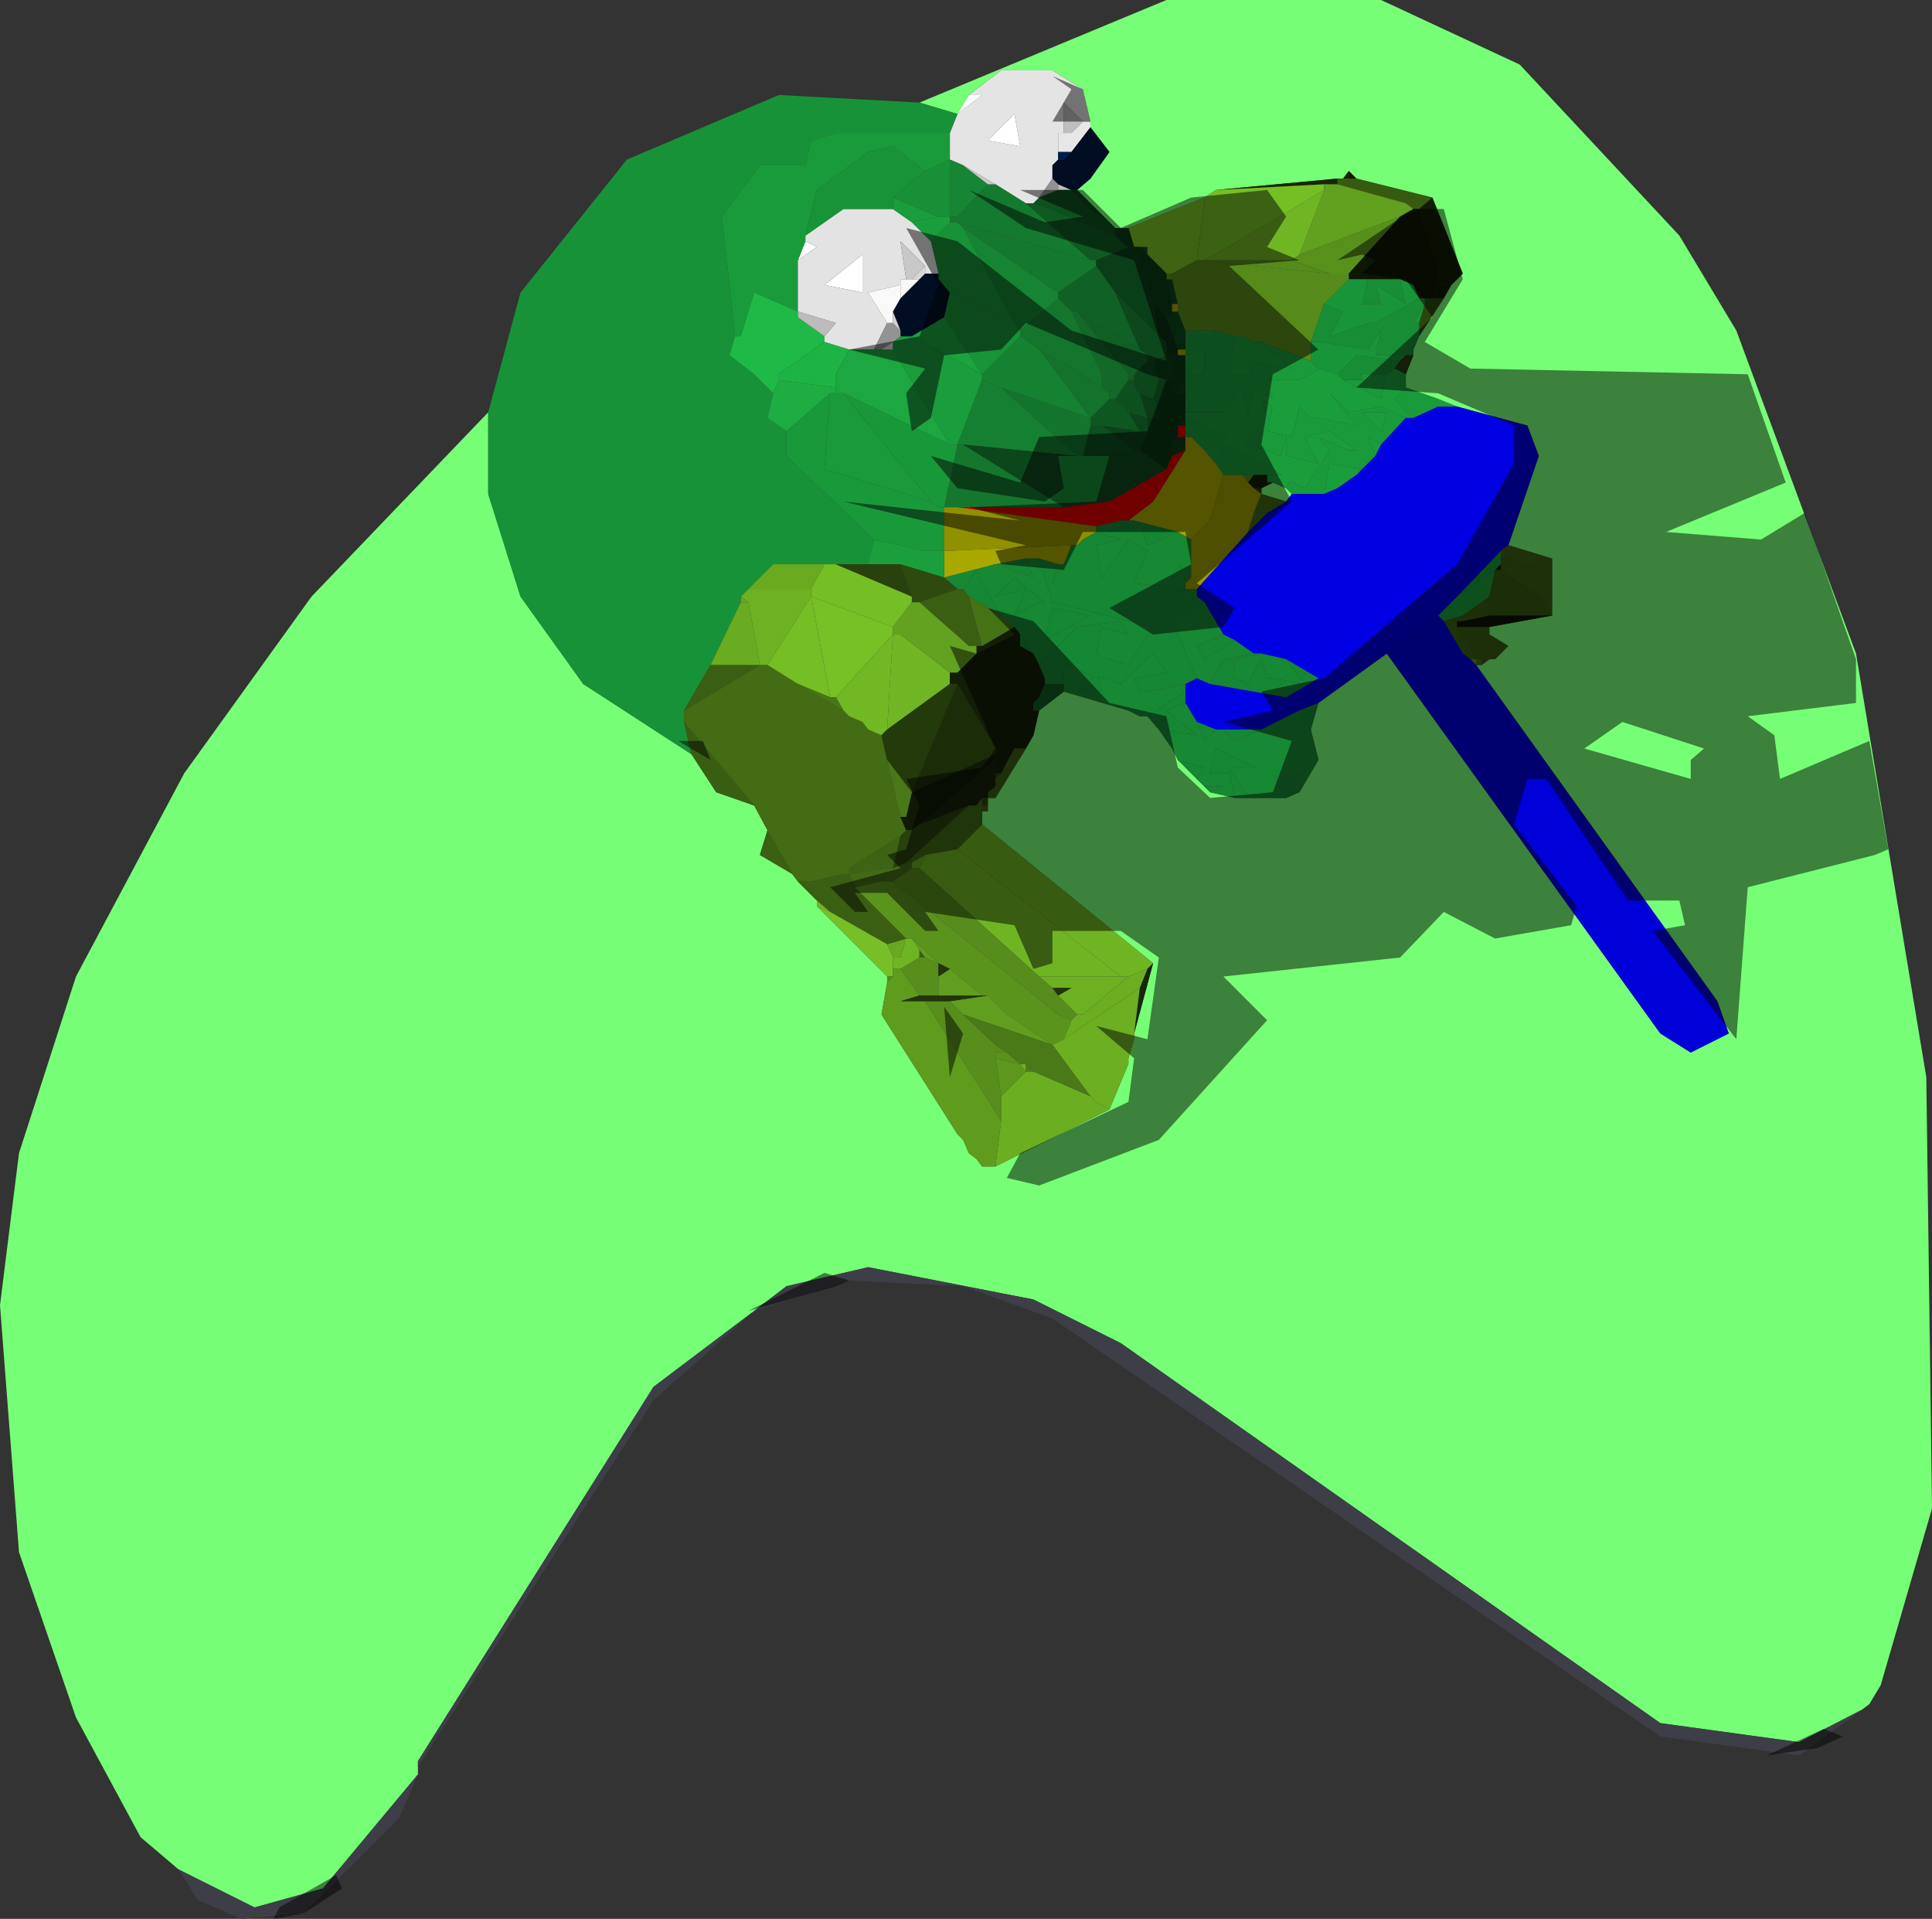 <?xml version="1.0" encoding="UTF-8" standalone="no"?>
<svg xmlns:xlink="http://www.w3.org/1999/xlink" height="50.5px" width="50.85px" xmlns="http://www.w3.org/2000/svg">
  <rect width="100%" height="100%" fill="#333333" stroke="none"/>
  <g transform="matrix(1.0, 0.0, 0.0, 1.0, 36.35, 13.85)">
    <path d="M-10.85 -11.35 L-10.0 -12.0 -8.65 -12.0 -7.85 -11.5 -7.65 -10.65 -7.85 -10.65 -8.35 -11.15 -8.35 -10.35 -8.5 -10.35 -8.5 -9.85 -8.5 -9.65 -8.65 -9.5 -8.65 -9.15 -9.0 -8.65 -9.15 -8.5 -9.35 -8.5 -10.15 -9.0 -11.0 -9.5 -11.35 -9.65 -11.35 -10.35 -11.15 -10.85 -10.5 -11.35 -10.85 -11.35 M-9.65 -10.85 L-10.35 -10.15 -9.5 -10.0 -9.65 -10.85" fill="#e4e4e4" fill-rule="evenodd" stroke="none"/>
    <path d="M-12.15 -11.15 L-5.65 -13.85 0.0 -13.85 3.65 -12.15 7.85 -7.65 9.35 -5.15 12.5 3.35 14.35 14.5 14.5 25.85 13.15 30.5 12.85 31.0 12.65 31.15 11.0 32.0 7.35 31.5 -6.85 21.5 -9.15 20.35 -13.5 19.5 -15.65 20.0 -16.5 20.65 -19.15 22.65 -25.35 32.5 -25.35 32.65 -25.35 32.85 -27.85 35.85 -29.65 36.35 -31.65 35.35 -32.65 34.5 -34.35 31.35 -35.85 27.0 -36.35 20.5 -35.85 16.5 -34.35 11.85 -31.5 6.5 -28.15 1.85 -23.5 -3.0 -23.5 -0.85 -22.65 1.85 -21.0 4.15 -18.15 6.0 -17.5 7.0 -16.5 7.35 -16.15 8.0 -16.35 8.65 -15.5 9.15 -15.35 9.35 -14.85 9.85 -14.85 10.0 -13.0 11.85 -13.0 12.0 -13.15 12.85 -11.15 16.0 -11.0 16.15 -10.85 16.5 -10.65 16.65 -10.5 16.85 -10.15 16.85 -7.15 15.35 -6.65 14.15 -6.65 14.0 -6.5 13.5 -6.5 13.35 -6.0 11.5 -10.5 7.85 -10.5 7.5 -10.35 7.5 -10.35 7.35 -10.35 7.15 -10.15 7.15 -9.35 5.85 -9.15 5.5 -9.0 4.85 -8.35 4.35 -6.65 4.85 -6.35 5.0 -6.15 5.0 -5.85 5.35 -5.5 5.85 -5.35 6.15 -4.85 6.65 -4.65 6.85 -4.5 7.0 -3.85 7.15 -3.5 7.15 -2.5 7.15 -2.15 7.0 -1.65 6.15 -1.85 5.35 -1.65 4.65 0.15 3.35 7.35 13.35 8.15 13.85 9.15 13.35 8.85 12.5 2.5 3.65 2.65 3.65 2.85 3.5 3.0 3.5 3.35 3.15 2.85 2.85 2.85 2.65 4.5 2.35 4.5 0.85 3.35 0.5 4.15 -1.85 3.85 -2.65 2.0 -3.15 1.5 -3.35 0.65 -3.65 0.65 -4.0 0.85 -4.5 0.85 -4.65 1.0 -5.0 1.65 -6.0 1.85 -6.35 2.15 -6.65 1.35 -8.65 -0.65 -9.15 -0.85 -9.35 -1.0 -9.15 -1.15 -9.15 -4.35 -8.85 -4.65 -8.65 -6.65 -7.85 -7.0 -7.85 -8.0 -8.85 -7.65 -9.15 -7.15 -9.85 -7.65 -10.5 -7.65 -10.65 -7.85 -11.5 -8.65 -12.0 -10.0 -12.0 -10.85 -11.35 -11.15 -10.85 -12.15 -11.15 M-2.85 -1.15 L-2.5 -1.0 -2.35 -0.85 -2.5 -0.65 -3.15 -0.85 -3.15 -1.0 -2.85 -1.15" fill="#76ff76" fill-rule="evenodd" stroke="none"/>
    <path d="M-11.15 -10.85 L-10.85 -11.35 -10.5 -11.35 -11.15 -10.85 M-9.65 -10.85 L-9.5 -10.0 -10.35 -10.15 -9.65 -10.85 M-15.35 -7.0 L-15.15 -7.5 -14.85 -7.35 -15.35 -7.0 M-13.65 -7.15 L-13.65 -6.15 -14.65 -6.35 -13.65 -7.15" fill="#ffffff" fill-rule="evenodd" stroke="none"/>
    <path d="M-7.65 -10.65 L-7.65 -10.5 -8.15 -9.85 -8.5 -9.85 -8.5 -10.35 -8.35 -10.35 -8.15 -10.35 -7.85 -10.65 -7.65 -10.65" fill="#e7e7e7" fill-rule="evenodd" stroke="none"/>
    <path d="M-8.35 -10.35 L-8.35 -11.15 -7.85 -10.65 -8.15 -10.35 -8.35 -10.35 M-8.5 -8.85 L-8.5 -9.0 -8.15 -8.85 -8.5 -8.85" fill="#bfbfbf" fill-rule="evenodd" stroke="none"/>
    <path d="M-12.15 -11.15 L-11.15 -10.85 -11.35 -10.35 -14.35 -10.35 -15.0 -10.15 -15.15 -9.5 -16.35 -9.5 -17.35 -8.15 -17.0 -5.0 -17.15 -4.5 -16.5 -4.0 -16.0 -3.5 -16.15 -2.85 -15.65 -2.5 -15.65 -1.85 -13.35 0.35 -13.5 1.0 -14.35 1.0 -14.65 1.0 -16.0 1.0 -16.65 1.65 -16.85 1.85 -16.85 2.0 -17.65 3.65 -18.35 4.85 -18.35 5.15 -18.15 6.0 -21.0 4.15 -22.65 1.85 -23.5 -0.85 -23.5 -3.0 -22.65 -6.15 -19.85 -9.65 -15.85 -11.35 -12.15 -11.15 M-11.85 -7.5 L-11.35 -8.0 -11.15 -8.0 -11.0 -7.85 -9.65 -5.35 -11.35 -6.15 -11.65 -6.5 -11.65 -6.65 -11.85 -7.5" fill="#189238" fill-rule="evenodd" stroke="none"/>
    <path d="M-31.65 35.35 L-29.65 36.35 -27.85 35.85 -25.35 32.85 -25.85 34.0 -28.35 36.5 -30.0 36.65 -31.15 36.15 -31.65 35.35 M-25.35 32.65 L-25.35 32.5 -19.15 22.65 -16.5 20.65 -15.65 20.0 -13.5 19.5 -9.15 20.35 -6.85 21.5 7.35 31.5 11.0 32.0 12.65 31.15 11.0 32.35 7.35 31.85 -8.65 20.85 -11.0 20.0 -14.0 19.85 -16.5 20.65 -19.15 23.0 -25.35 32.65" fill="#3e3e48" fill-rule="evenodd" stroke="none"/>
    <path d="M0.65 -3.65 L1.5 -3.35 1.5 -3.15 0.85 -2.85 0.35 -3.35 0.65 -3.65 M-11.35 -10.35 L-11.35 -9.65 -12.0 -9.35 -12.85 -10.0 -13.5 -9.85 -14.85 -8.85 -15.15 -7.65 -15.15 -7.5 -15.35 -7.0 -15.35 -5.65 -16.5 -6.15 -16.85 -5.0 -17.0 -5.0 -17.35 -8.15 -16.35 -9.5 -15.15 -9.5 -15.0 -10.15 -14.35 -10.35 -11.35 -10.35 M-4.85 -5.15 L-4.5 -4.85 -4.35 -5.15 -3.85 -5.0 -4.0 -4.0 -3.35 -4.0 -3.5 -4.35 -2.35 -4.15 -3.15 -4.85 -1.85 -4.35 -1.65 -4.15 -1.85 -4.0 -2.15 -3.85 -3.0 -3.85 -2.85 -3.35 -3.35 -3.65 -3.5 -2.85 -3.65 -3.65 -4.15 -3.0 -5.15 -3.0 -5.15 -3.5 -5.15 -3.85 -5.15 -4.15 -5.0 -4.0 -4.65 -4.0 -4.65 -4.65 -5.15 -4.5 -5.15 -4.65 -5.15 -5.15 -4.85 -5.15 M-5.15 -2.5 L-5.15 -2.65 -5.15 -2.85 -5.0 -2.85 -4.0 -2.35 -4.65 -2.0 -5.0 -2.35 -5.15 -2.5 M-4.35 -1.65 L-4.15 -2.15 -2.6 -1.35 -3.0 -1.35 -3.35 -1.35 -3.65 -1.35 -4.15 -1.35 -4.35 -1.65 M-2.5 -1.0 L-2.4 -1.2 -2.0 -1.0 -1.35 -2.0 -1.65 -2.35 -0.85 -2.0 -0.65 -2.0 -1.35 -2.5 -2.0 -2.35 -1.65 -1.65 -2.5 -1.85 -2.5 -2.35 -2.65 -1.85 -3.6 -2.2 -3.0 -2.85 -3.15 -3.35 -2.85 -3.15 -3.0 -2.5 -2.35 -2.35 -2.15 -3.15 -1.85 -2.85 -1.65 -2.85 -0.65 -2.65 -1.35 -3.5 -0.85 -3.0 0.0 -3.15 0.65 -2.85 0.0 -2.15 -0.35 -2.35 -0.15 -1.85 -0.5 -1.5 -1.35 -1.65 -1.5 -0.85 -2.35 -0.85 -2.5 -1.0 M-0.5 -3.85 L-0.35 -4.0 0.15 -4.0 0.0 -3.35 -1.0 -3.85 -0.5 -3.85 M0.15 -3.0 L-0.5 -3.0 0.0 -2.5 0.15 -3.0 M3.0 1.15 L2.0 1.85 3.15 0.65 3.15 0.85 3.15 1.0 3.0 1.15" fill="#1a9b3b" fill-rule="evenodd" stroke="none"/>
    <path d="M-17.0 -5.0 L-16.85 -5.0 -16.5 -6.15 -15.35 -5.65 -15.35 -5.5 -14.65 -5.0 -14.65 -4.85 -15.85 -4.0 -15.85 -3.85 -16.0 -3.5 -16.5 -4.0 -17.15 -4.5 -17.0 -5.0" fill="#1fb947" fill-rule="evenodd" stroke="none"/>
    <path d="M-12.85 -8.35 L-12.35 -8.0 -11.85 -7.5 -11.65 -6.65 -12.0 -6.65 -12.0 -6.85 -12.65 -7.5 -12.5 -6.5 -12.65 -6.5 -12.65 -6.35 -13.5 -6.15 -13.0 -5.35 -13.35 -4.65 -14.0 -4.65 -14.65 -4.85 -14.65 -5.0 -14.35 -5.35 -15.35 -5.65 -15.35 -7.0 -14.85 -7.35 -15.15 -7.5 -15.15 -7.65 -14.15 -8.35 -12.85 -8.35 M-13.65 -7.15 L-14.65 -6.35 -13.65 -6.15 -13.65 -7.15" fill="#e3e3e3" fill-rule="evenodd" stroke="none"/>
    <path d="M-12.85 -8.65 L-12.85 -8.35 -14.15 -8.35 -15.15 -7.65 -14.85 -8.85 -13.5 -9.85 -12.85 -10.0 -12.0 -9.35 -12.85 -8.65" fill="#199338" fill-rule="evenodd" stroke="none"/>
    <path d="M-11.65 -8.15 L-12.35 -8.0 -12.85 -8.35 -12.85 -8.65 -11.65 -8.15 M-12.85 -4.65 L-12.85 -4.85 -12.65 -5.0 -12.35 -5.0 -10.5 -4.0 -10.5 -3.85 -11.15 -2.15 -11.35 -2.15 -12.85 -4.65" fill="#1a9d3c" fill-rule="evenodd" stroke="none"/>
    <path d="M-11.65 -8.15 L-12.85 -8.65 -12.0 -9.35 -11.35 -9.65 -11.35 -8.15 -11.65 -8.15" fill="#189038" fill-rule="evenodd" stroke="none"/>
    <path d="M-7.65 -10.5 L-7.15 -9.85 -7.65 -9.15 -8.0 -8.85 -8.15 -8.85 -8.5 -9.0 -8.65 -9.15 -8.65 -9.5 -8.5 -9.65 -8.35 -9.65 -8.15 -9.85 -7.65 -10.5 M-12.0 -6.65 L-11.65 -6.65 -11.65 -6.5 -11.35 -6.15 -11.5 -5.5 -12.35 -5.0 -12.65 -5.0 -12.65 -5.15 -12.85 -5.65 -12.65 -6.0 -12.15 -6.5 -12.0 -6.65" fill="#000d22" fill-rule="evenodd" stroke="none"/>
    <path d="M-8.5 -9.65 L-8.5 -9.85 -8.15 -9.85 -8.35 -9.65 -8.5 -9.65" fill="#001e4b" fill-rule="evenodd" stroke="none"/>
    <path d="M-11.35 -9.65 L-11.0 -9.5 -10.35 -9.0 -11.15 -8.15 -11.35 -8.15 -11.35 -9.65" fill="#168634" fill-rule="evenodd" stroke="none"/>
    <path d="M-10.15 -9.0 L-9.35 -8.5 -7.65 -7.0 -11.15 -8.0 -11.35 -8.0 -11.35 -8.15 -11.15 -8.15 -10.35 -9.0 -10.15 -9.0" fill="#147a2f" fill-rule="evenodd" stroke="none"/>
    <path d="M-11.0 -9.5 L-10.15 -9.0 -10.35 -9.0 -11.0 -9.5" fill="#cacaca" fill-rule="evenodd" stroke="none"/>
    <path d="M-9.0 -8.65 L-8.65 -9.15 -8.5 -9.0 -8.5 -8.85 -9.0 -8.65" fill="#919191" fill-rule="evenodd" stroke="none"/>
    <path d="M-9.15 -8.5 L-9.0 -8.65 -8.5 -8.85 -8.15 -8.85 -7.85 -8.5 -7.0 -7.85 -7.0 -7.65 -9.15 -8.5" fill="#0d511f" fill-rule="evenodd" stroke="none"/>
    <path d="M-4.35 -8.85 L-1.15 -9.15 -1.15 -9.0 -1.5 -9.0 -4.35 -8.85 M-1.0 -9.15 L-0.85 -9.35 -0.85 -9.15 -1.0 -9.15" fill="#182607" fill-rule="evenodd" stroke="none"/>
    <path d="M-1.15 -9.15 L-1.0 -9.15 -0.85 -9.15 -0.65 -9.15 1.35 -8.65 1.0 -8.35 0.85 -8.35 0.65 -8.5 -1.15 -9.0 -1.15 -9.15" fill="#375a11" fill-rule="evenodd" stroke="none"/>
    <path d="M-4.65 -8.65 L-4.35 -8.85 -1.5 -9.0 -1.5 -8.85 Q-3.05 -7.9 -4.65 -7.0 L-4.85 -7.0 -4.65 -8.5 -4.65 -8.65" fill="#75bf25" fill-rule="evenodd" stroke="none"/>
    <path d="M-1.5 -8.85 L-1.5 -9.0 -1.15 -9.0 0.65 -8.5 0.85 -8.35 0.5 -8.15 -2.15 -7.15 -1.5 -8.85" fill="#62a01f" fill-rule="evenodd" stroke="none"/>
    <path d="M-1.5 -8.85 L-2.15 -7.15 -2.35 -7.0 -4.65 -7.0 Q-3.05 -7.9 -1.5 -8.85 M-11.35 3.85 L-11.35 4.15 -13.0 5.35 -12.85 2.85 -12.65 2.85 -11.35 3.85" fill="#70b624" fill-rule="evenodd" stroke="none"/>
    <path d="M-4.85 -7.0 L-4.65 -7.0 -2.35 -7.0 -1.35 -6.65 -4.85 -7.0" fill="#558b1b" fill-rule="evenodd" stroke="none"/>
    <path d="M-2.15 -7.15 L0.5 -8.15 -0.85 -6.65 -1.35 -6.65 -2.35 -7.0 -2.15 -7.15" fill="#58901c" fill-rule="evenodd" stroke="none"/>
    <path d="M0.5 -8.15 L0.85 -8.35 1.0 -8.35 1.5 -6.85 1.5 -6.35 1.35 -6.0 1.15 -6.0 1.0 -6.0 0.85 -6.35 0.5 -6.5 -0.35 -6.5 -0.85 -6.5 -0.85 -6.65 0.5 -8.15" fill="#0e1604" fill-rule="evenodd" stroke="none"/>
    <path d="M-0.85 -9.35 L-0.65 -9.15 -0.85 -9.15 -0.85 -9.35" fill="#0f1904" fill-rule="evenodd" stroke="none"/>
    <path d="M1.35 -8.65 L2.15 -6.65 1.85 -6.35 1.5 -6.35 1.5 -6.85 1.0 -8.35 1.35 -8.65" fill="#111c05" fill-rule="evenodd" stroke="none"/>
    <path d="M-8.0 -8.85 L-7.0 -7.85 -7.85 -8.5 -8.15 -8.85 -8.0 -8.85 M-5.5 -6.5 L-5.35 -5.85 -5.5 -5.85 -5.65 -6.5 -5.5 -6.5 M-5.35 -5.65 L-5.15 -5.15 -5.15 -4.65 -5.35 -4.65 -5.65 -5.5 -5.5 -5.65 -5.35 -5.65 M-6.35 -7.35 L-6.15 -7.35 -6.15 -7.15 -6.35 -7.35" fill="#0b451a" fill-rule="evenodd" stroke="none"/>
    <path d="M-6.65 -7.85 L-4.65 -8.65 -4.65 -8.5 -4.85 -7.0 -5.5 -6.65 -5.65 -6.65 -6.15 -7.15 -6.15 -7.35 -6.35 -7.35 -6.5 -7.35 -6.65 -7.85" fill="#78c426" fill-rule="evenodd" stroke="none"/>
    <path d="M-7.0 -7.85 L-6.65 -7.85 -6.5 -7.35 -6.65 -7.35 -6.85 -7.5 -7.0 -7.65 -7.0 -7.85" fill="#0a3c17" fill-rule="evenodd" stroke="none"/>
    <path d="M-9.35 -8.5 L-9.15 -8.5 -7.0 -7.65 -6.85 -7.5 -6.65 -7.35 -7.5 -7.0 -7.65 -7.0 -9.35 -8.5" fill="#0f5a22" fill-rule="evenodd" stroke="none"/>
    <path d="M-11.0 -7.85 L-11.15 -8.0 -7.65 -7.0 -7.5 -7.0 -7.5 -6.85 -8.5 -6.15 -11.0 -7.85" fill="#14782e" fill-rule="evenodd" stroke="none"/>
    <path d="M-7.0 -6.15 L-7.5 -6.85 -7.5 -7.0 -6.65 -7.35 -6.5 -7.35 -6.0 -5.85 -5.85 -5.0 -7.0 -6.15 M-5.15 -3.85 L-5.15 -3.5 -5.35 -3.5 -5.15 -3.85 M-5.15 -2.65 L-5.35 -2.65 -5.15 -2.85 -5.15 -2.65 M-5.35 -2.35 L-5.15 -2.35 -5.15 -2.0 -5.5 -1.85 -5.5 -2.15 -5.35 -2.35" fill="#0a3e18" fill-rule="evenodd" stroke="none"/>
    <path d="M-4.35 -5.15 L-4.85 -5.15 -5.15 -5.15 -5.35 -5.65 -5.35 -5.85 -5.5 -6.5 -5.5 -6.65 -4.85 -7.0 -1.35 -6.65 -0.85 -6.65 -0.85 -6.5 -1.5 -5.85 -1.85 -4.85 -1.85 -4.35 -3.15 -4.85 -3.35 -4.85 -3.65 -5.0 -3.85 -5.0 -4.35 -5.15 M-3.65 -1.35 L-3.35 -1.35 -3.5 -1.15 -3.65 -1.35" fill="#568b1b" fill-rule="evenodd" stroke="none"/>
    <path d="M-5.5 -6.65 L-5.5 -6.5 -5.65 -6.5 -5.65 -6.65 -5.5 -6.65 M2.35 3.5 L2.5 3.5 2.5 3.65 2.35 3.5" fill="#5c951d" fill-rule="evenodd" stroke="none"/>
    <path d="M-6.35 -7.35 L-6.15 -7.15 -5.65 -6.65 -5.65 -6.5 -5.5 -5.85 -5.5 -5.65 -5.65 -5.5 -6.0 -5.85 -6.5 -7.35 -6.35 -7.35" fill="#093916" fill-rule="evenodd" stroke="none"/>
    <path d="M-12.35 -8.0 L-11.65 -8.15 -11.35 -8.15 -11.35 -8.0 -11.85 -7.5 -12.35 -8.0" fill="#1a9e3d" fill-rule="evenodd" stroke="none"/>
    <path d="M1.85 -6.35 L1.65 -6.0 1.35 -6.0 1.5 -6.35 1.85 -6.35" fill="#101a05" fill-rule="evenodd" stroke="none"/>
    <path d="M1.65 -6.0 L1.0 -5.0 1.0 -5.35 1.15 -5.85 1.15 -6.0 1.35 -6.0 1.65 -6.0" fill="#2c470e" fill-rule="evenodd" stroke="none"/>
    <path d="M1.0 -5.0 L0.85 -4.65 0.85 -4.5 0.65 -4.5 -0.15 -4.5 0.0 -5.15 -0.35 -4.65 -1.65 -4.85 -1.85 -4.85 -1.5 -5.85 -1.0 -5.65 -1.35 -5.0 -0.35 -5.35 -0.15 -5.35 1.0 -6.0 1.15 -6.0 1.15 -5.85 0.85 -5.35 1.0 -5.35 1.0 -5.0 M0.5 -6.5 L0.65 -5.85 -0.15 -6.35 0.0 -5.85 -0.5 -5.85 -0.35 -6.5 0.5 -6.5 M-0.35 -4.0 L-0.5 -4.0 -0.5 -3.85 -1.0 -3.85 -1.15 -4.0 -0.65 -4.5 0.5 -4.35 0.35 -4.15 0.15 -4.0 -0.35 -4.0" fill="#178d36" fill-rule="evenodd" stroke="none"/>
    <path d="M-1.85 -4.35 L-1.85 -4.85 -1.65 -4.85 -0.35 -4.65 0.0 -5.15 -0.15 -4.5 0.65 -4.5 0.5 -4.35 -0.65 -4.5 -1.15 -4.0 -1.65 -4.15 -1.85 -4.35 M-1.5 -5.85 L-0.85 -6.5 -0.35 -6.5 -0.5 -5.85 0.0 -5.85 -0.15 -6.35 0.65 -5.85 0.5 -6.5 0.85 -6.35 1.0 -6.0 -0.15 -5.35 -0.35 -5.35 -1.35 -5.0 -1.0 -5.65 -1.5 -5.85 M1.15 -5.85 L1.0 -5.35 0.85 -5.35 1.15 -5.85" fill="#199539" fill-rule="evenodd" stroke="none"/>
    <path d="M-8.5 -6.0 L-9.5 -5.15 -9.65 -5.35 -11.0 -7.85 -8.5 -6.15 -8.5 -6.0" fill="#168432" fill-rule="evenodd" stroke="none"/>
    <path d="M-9.5 -5.15 L-9.5 -5.0 -10.5 -4.0 -11.5 -5.5 -11.35 -6.15 -9.65 -5.35 -9.5 -5.15" fill="#189338" fill-rule="evenodd" stroke="none"/>
    <path d="M-8.15 -5.65 L-8.5 -6.0 -8.5 -6.15 -7.5 -6.85 -7.0 -6.15 -6.35 -4.65 -8.0 -5.65 -8.15 -5.65" fill="#106125" fill-rule="evenodd" stroke="none"/>
    <path d="M-12.5 -6.5 L-12.65 -7.5 -12.0 -6.85 -12.35 -6.5 -12.5 -6.5" fill="#c8c8c8" fill-rule="evenodd" stroke="none"/>
    <path d="M-12.65 -6.35 L-12.65 -6.5 -12.5 -6.5 -12.35 -6.5 -12.15 -6.5 -12.65 -6.0 -12.65 -6.35" fill="#f7f7f7" fill-rule="evenodd" stroke="none"/>
    <path d="M-12.0 -6.85 L-12.0 -6.65 -12.15 -6.5 -12.35 -6.5 -12.0 -6.85" fill="#d8d8d8" fill-rule="evenodd" stroke="none"/>
    <path d="M-5.35 -4.65 L-5.35 -4.5 -5.5 -4.5 -5.65 -4.5 -5.65 -4.85 -5.85 -5.0 -6.0 -5.85 -5.65 -5.5 -5.35 -4.65" fill="#083213" fill-rule="evenodd" stroke="none"/>
    <path d="M-6.35 -4.65 L-7.0 -6.15 -5.85 -5.0 -5.65 -4.85 -5.65 -4.5 -6.0 -4.35 -6.15 -4.35 -6.15 -4.5 -6.35 -4.65" fill="#0c481b" fill-rule="evenodd" stroke="none"/>
    <path d="M-5.35 -5.85 L-5.35 -5.65 -5.5 -5.65 -5.5 -5.85 -5.35 -5.85 M-5.15 -4.65 L-5.15 -4.5 -5.35 -4.5 -5.35 -4.65 -5.15 -4.65 M-5.15 -2.35 L-5.0 -2.35 -4.65 -2.0 -4.35 -1.65 -4.15 -1.35 -4.5 -0.15 -5.0 0.35 -5.35 0.15 -6.5 -0.15 -6.65 -0.15 -6.0 -0.65 -5.15 -2.0 -5.15 -2.35 M-8.15 0.5 L-8.35 1.0 -8.5 1.0 -9.0 0.85 -9.35 0.85 -10.15 1.0 -11.5 1.35 -11.5 0.65 -8.15 0.5" fill="#a8a800" fill-rule="evenodd" stroke="none"/>
    <path d="M0.85 -4.5 L0.65 -4.0 0.35 -4.15 0.5 -4.35 0.65 -4.5 0.85 -4.5 M-3.15 -1.0 L-3.15 -0.85 -3.35 -1.0 -3.15 -1.0" fill="#263d0c" fill-rule="evenodd" stroke="none"/>
    <path d="M-13.0 -5.35 L-13.5 -6.15 -12.65 -6.35 -12.65 -6.0 -12.85 -5.65 -12.85 -5.35 -13.0 -5.35" fill="#f9f9f9" fill-rule="evenodd" stroke="none"/>
    <path d="M-13.35 -4.65 L-13.0 -5.35 -12.85 -5.35 -12.65 -5.15 -12.65 -5.0 -12.85 -4.85 -13.15 -4.65 -13.35 -4.65" fill="#939393" fill-rule="evenodd" stroke="none"/>
    <path d="M-12.85 -5.35 L-12.85 -5.65 -12.65 -5.15 -12.85 -5.35" fill="#d2d2d2" fill-rule="evenodd" stroke="none"/>
    <path d="M-9.5 -5.15 L-8.5 -6.0 -8.15 -5.65 -7.35 -4.0 -7.35 -3.65 -7.85 -4.0 -9.0 -4.65 -9.5 -5.0 -9.5 -5.15" fill="#14762d" fill-rule="evenodd" stroke="none"/>
    <path d="M-7.35 -3.65 L-7.35 -4.0 -8.15 -5.65 -8.0 -5.65 -6.65 -4.0 -6.65 -3.85 -7.0 -3.35 -7.15 -3.35 -7.15 -3.5 -7.35 -3.65" fill="#126928" fill-rule="evenodd" stroke="none"/>
    <path d="M-9.0 -4.65 L-7.85 -4.0 -7.35 -3.65 -7.15 -3.5 -7.15 -3.35 -7.65 -2.85 -9.0 -4.65" fill="#13732c" fill-rule="evenodd" stroke="none"/>
    <path d="M-10.5 -3.85 L-10.5 -4.0 -9.5 -5.0 -9.0 -4.65 -7.65 -2.85 -10.0 -3.65 -10.5 -3.85" fill="#158232" fill-rule="evenodd" stroke="none"/>
    <path d="M-15.35 -5.65 L-14.35 -5.35 -14.65 -5.0 -15.35 -5.5 -15.35 -5.65" fill="#bcbcbc" fill-rule="evenodd" stroke="none"/>
    <path d="M-14.65 -4.85 L-14.0 -4.65 -14.35 -4.0 -14.35 -3.65 -15.85 -3.85 -15.85 -4.0 -14.65 -4.85" fill="#1eb445" fill-rule="evenodd" stroke="none"/>
    <path d="M-15.65 -2.5 L-16.15 -2.85 -16.0 -3.5 -15.85 -3.85 -14.35 -3.65 -14.35 -3.5 -14.5 -3.5 -15.65 -2.5" fill="#1dad42" fill-rule="evenodd" stroke="none"/>
    <path d="M-8.0 -5.65 L-6.35 -4.65 -6.15 -4.5 -6.15 -4.35 -6.5 -4.0 -6.5 -3.85 -6.65 -3.85 -6.65 -4.0 -8.0 -5.65" fill="#105f24" fill-rule="evenodd" stroke="none"/>
    <path d="M-7.85 -1.85 L-7.65 -2.65 -7.35 -2.65 -6.5 -2.0 -7.85 -1.85 M-6.65 -3.0 L-7.0 -3.35 -6.65 -3.85 -6.5 -3.85 -6.5 -3.65 -6.35 -3.5 -6.15 -2.85 -6.65 -3.0" fill="#0d501f" fill-rule="evenodd" stroke="none"/>
    <path d="M-7.65 -2.65 L-7.65 -2.85 -7.15 -3.35 -7.0 -3.35 -6.65 -3.0 -6.35 -2.5 -7.35 -2.65 -7.65 -2.65" fill="#0e5721" fill-rule="evenodd" stroke="none"/>
    <path d="M-6.15 -4.35 L-6.0 -4.35 -5.85 -3.85 -6.0 -3.35 -6.35 -3.5 -6.5 -3.65 -6.5 -3.85 -6.5 -4.0 -6.15 -4.35" fill="#0c461b" fill-rule="evenodd" stroke="none"/>
    <path d="M-5.65 -4.5 L-5.5 -4.5 -5.5 -3.85 -5.85 -3.85 -6.0 -4.35 -5.65 -4.5" fill="#0a3b17" fill-rule="evenodd" stroke="none"/>
    <path d="M-5.15 -4.15 L-5.15 -3.85 -5.35 -3.5 -5.5 -3.5 -5.5 -3.85 -5.5 -4.5 -5.35 -4.5 -5.15 -4.5 -5.15 -4.15" fill="#093715" fill-rule="evenodd" stroke="none"/>
    <path d="M-5.15 -3.5 L-5.15 -3.0 -5.15 -2.85 -5.35 -2.65 -5.35 -2.35 -5.5 -2.15 -5.5 -1.85 -5.65 -1.5 -6.35 -2.0 -6.15 -2.5 -6.15 -2.85 -5.85 -2.85 -5.85 -3.0 -6.0 -3.35 -5.85 -3.85 -5.5 -3.85 -5.5 -3.5 -5.35 -3.5 -5.15 -3.5" fill="#083614" fill-rule="evenodd" stroke="none"/>
    <path d="M-10.5 -4.0 L-12.35 -5.0 -11.5 -5.5 -10.5 -4.0" fill="#1ba33e" fill-rule="evenodd" stroke="none"/>
    <path d="M0.65 -4.0 L0.65 -3.65 0.35 -3.35 0.85 -2.85 0.65 -2.85 0.0 -3.15 -0.85 -3.0 -1.35 -3.5 -0.65 -2.65 -1.65 -2.85 -1.85 -2.85 -2.15 -3.15 -2.35 -2.35 -3.0 -2.5 -2.85 -3.15 -3.15 -3.35 -3.0 -2.85 -3.6 -2.2 -2.65 -1.85 -2.5 -2.35 -2.5 -1.85 -1.65 -1.65 -2.0 -2.35 -1.35 -2.5 -0.65 -2.0 -0.85 -2.0 -1.65 -2.35 -1.35 -2.0 -2.0 -1.0 -2.4 -1.2 -2.5 -1.0 -2.85 -1.15 -3.0 -1.15 -3.0 -1.35 -2.6 -1.35 -4.15 -2.15 -4.35 -1.65 -4.65 -2.0 -4.0 -2.35 -5.0 -2.85 -5.15 -2.85 -5.15 -3.0 -4.15 -3.0 -3.65 -3.65 -3.5 -2.85 -3.35 -3.65 -2.85 -3.35 -3.0 -3.85 -2.15 -3.85 -1.85 -4.0 -1.65 -4.15 -1.15 -4.0 -1.0 -3.85 0.0 -3.35 0.15 -4.0 0.35 -4.15 0.65 -4.0 M1.5 -3.35 L2.0 -3.15 1.5 -3.15 1.5 -3.35 M-4.85 -5.15 L-4.35 -5.15 -4.5 -4.85 -4.85 -5.15 M-3.85 -5.0 L-3.65 -5.0 -3.35 -4.85 -3.15 -4.85 -2.35 -4.15 -3.5 -4.35 -3.35 -4.0 -4.0 -4.0 -3.85 -5.0 M-5.15 -4.5 L-4.65 -4.65 -4.65 -4.0 -5.0 -4.0 -5.15 -4.15 -5.15 -4.5 M-5.15 -2.35 L-5.15 -2.5 -5.0 -2.35 -5.15 -2.35 M-0.35 -4.0 L-0.5 -3.85 -0.5 -4.0 -0.35 -4.0 M-0.15 -1.85 L-0.35 -2.35 0.0 -2.15 -0.15 -1.85 M0.15 -3.0 L0.0 -2.5 -0.5 -3.0 0.15 -3.0 M-1.5 -0.85 L-1.35 -1.65 -0.5 -1.5 -0.65 -1.35 -1.15 -1.0 -1.5 -0.85 M1.65 2.5 L1.5 2.35 2.0 1.85 3.0 1.15 2.85 1.85 2.15 2.35 1.65 2.5" fill="#1a9e3c" fill-rule="evenodd" stroke="none"/>
    <path d="M-11.15 -2.15 L-10.5 -3.85 -10.0 -3.65 -8.0 -1.85 -11.0 -2.15 -11.15 -2.15" fill="#158031" fill-rule="evenodd" stroke="none"/>
    <path d="M-11.15 -2.15 L-11.0 -2.15 -8.35 -0.5 -11.15 -0.5 -11.5 -0.5 -11.15 -2.15" fill="#14772d" fill-rule="evenodd" stroke="none"/>
    <path d="M-8.35 -0.5 L-11.0 -2.15 -8.0 -1.85 -7.85 -1.85 -6.5 -2.0 -6.35 -2.0 -5.65 -1.5 -7.15 -0.65 -8.35 -0.5" fill="#0c471b" fill-rule="evenodd" stroke="none"/>
    <path d="M-11.15 -0.5 L-8.35 -0.5 -7.15 -0.65 -5.65 -1.5 -5.5 -1.85 -5.15 -2.0 -6.0 -0.65 -6.65 -0.15 -6.85 -0.15 -7.5 0.0 -11.15 -0.5 M-5.15 -2.5 L-5.15 -2.35 -5.35 -2.35 -5.35 -2.65 -5.15 -2.65 -5.15 -2.5" fill="#de0000" fill-rule="evenodd" stroke="none"/>
    <path d="M-14.0 -4.65 L-13.35 -4.65 -13.15 -4.65 -12.85 -4.65 -11.35 -2.15 -14.15 -3.5 -14.35 -3.5 -14.35 -3.65 -14.35 -4.0 -14.0 -4.65" fill="#1ca740" fill-rule="evenodd" stroke="none"/>
    <path d="M-12.85 -4.65 L-13.15 -4.65 -12.85 -4.85 -12.85 -4.65" fill="#d9d9d9" fill-rule="evenodd" stroke="none"/>
    <path d="M2.0 -3.15 L3.85 -2.65 4.15 -1.85 3.35 0.5 3.15 0.65 2.0 1.85 1.5 2.35 0.15 3.35 -1.65 4.65 -2.15 4.85 -3.15 5.35 -4.15 5.35 -4.35 5.35 -4.85 5.15 -5.15 4.65 -5.15 4.35 -5.15 4.15 -4.85 4.0 -4.5 4.15 -2.5 4.5 -1.65 4.0 -2.5 3.5 -3.15 3.35 -3.35 3.35 -3.85 3.0 -4.15 2.85 -4.65 2.0 -4.85 1.85 -4.85 1.65 -3.5 0.15 -3.0 -0.35 -2.5 -0.65 -2.35 -0.85 -1.5 -0.85 -1.15 -1.0 -0.65 -1.35 -0.5 -1.5 -0.15 -1.85 0.0 -2.15 0.65 -2.85 0.85 -2.85 1.5 -3.15 2.0 -3.15" fill="#0000e3" fill-rule="evenodd" stroke="none"/>
    <path d="M-8.0 -1.85 L-10.0 -3.65 -7.65 -2.85 -7.65 -2.65 -7.85 -1.85 -8.0 -1.85" fill="#13752d" fill-rule="evenodd" stroke="none"/>
    <path d="M-7.35 -2.65 L-6.35 -2.5 -6.65 -3.0 -6.15 -2.85 -6.15 -2.5 -6.35 -2.0 -6.5 -2.0 -7.35 -2.65" fill="#0b4219" fill-rule="evenodd" stroke="none"/>
    <path d="M-6.35 -3.5 L-6.0 -3.35 -5.85 -3.0 -5.85 -2.85 -6.15 -2.85 -6.35 -3.5" fill="#0a3b16" fill-rule="evenodd" stroke="none"/>
    <path d="M-15.65 -2.5 L-14.5 -3.5 -14.65 -1.5 -11.85 -0.65 -11.65 -0.5 -11.5 -0.5 -11.5 0.65 -12.0 0.65 -13.35 0.35 -15.65 -1.85 -15.65 -2.5" fill="#1a993b" fill-rule="evenodd" stroke="none"/>
    <path d="M-14.5 -3.5 L-14.35 -3.5 -14.15 -3.5 -11.85 -0.65 -14.65 -1.5 -14.5 -3.5" fill="#1a9a3b" fill-rule="evenodd" stroke="none"/>
    <path d="M-11.35 -2.15 L-11.15 -2.15 -11.5 -0.5 -11.65 -0.5 -11.85 -0.65 -14.15 -3.5 -11.35 -2.15" fill="#19983a" fill-rule="evenodd" stroke="none"/>
    <path d="M-11.5 0.65 L-11.5 -0.5 -11.15 -0.5 -7.5 0.0 -7.5 0.15 -7.85 0.35 -8.0 0.5 -8.15 0.5 -11.5 0.65" fill="#909000" fill-rule="evenodd" stroke="none"/>
    <path d="M-1.85 5.35 L-1.65 6.15 -2.15 7.0 -2.5 6.85 -2.0 6.5 -2.65 6.65 -2.85 6.55 -2.5 7.15 -3.5 7.15 -4.0 6.35 -3.3 6.35 -4.35 5.85 -4.5 6.5 -4.0 6.5 -3.85 7.15 -4.5 7.0 -4.15 6.85 -4.65 6.85 -4.85 6.65 -4.65 6.35 -5.35 6.15 -5.5 5.85 -5.85 5.35 -4.85 5.5 -5.65 4.85 -5.15 4.65 -4.85 5.15 -4.65 5.65 -4.35 5.35 -4.15 5.35 -3.85 5.65 -3.15 5.35 -2.15 4.85 -1.85 5.35 M-6.15 5.0 L-6.35 5.0 -6.65 4.85 -8.35 4.35 -8.35 4.15 -8.35 3.65 -7.55 3.95 -8.0 4.35 -7.35 4.35 -7.45 3.95 -6.85 4.15 -6.0 3.35 -5.65 3.85 -6.5 4.0 -6.35 4.35 -6.15 4.35 -5.15 4.15 -5.15 4.35 -6.15 5.0 M-6.65 -0.15 L-6.5 -0.15 -7.15 0.15 -6.35 0.0 -6.15 0.5 -5.35 0.15 -5.0 0.35 -5.0 1.35 -5.35 1.0 -5.15 1.5 -5.15 1.65 -6.5 1.5 -6.15 0.65 -6.65 0.35 -7.35 1.35 -7.5 0.5 -6.85 0.35 -7.5 0.15 -7.5 0.0 -6.85 -0.15 -6.65 -0.15 M-2.5 3.5 L-2.0 4.15 -2.85 4.0 -3.0 4.0 -3.15 3.5 -3.5 4.15 -3.85 4.0 -3.85 3.5 -3.15 3.35 -2.5 3.5 M-3.35 3.35 L-4.15 3.5 -4.5 4.15 -4.85 4.0 -5.5 2.5 -4.65 2.0 -4.15 2.85 -4.85 3.15 -4.65 3.5 -3.85 3.0 -3.35 3.35 M-4.85 1.65 L-4.85 1.85 -5.35 2.15 -5.5 2.15 -5.0 1.65 -4.85 1.65 M-8.35 1.0 L-8.65 1.5 -8.5 1.0 -8.35 1.0 M-9.0 0.85 L-8.65 2.0 -6.0 2.65 -6.65 3.65 -7.15 3.5 -7.5 3.35 -7.35 2.65 -6.65 2.85 -6.85 2.5 -8.0 2.65 -9.0 3.65 -9.15 3.35 -9.5 2.85 -9.65 2.65 -10.0 2.35 -10.5 1.5 -10.65 1.15 -11.0 1.65 -11.15 1.65 -11.5 1.35 -10.15 1.0 -9.15 1.35 -9.35 0.85 -9.0 0.85 M-8.85 4.0 L-8.65 4.15 -8.85 4.15 -8.85 4.0 M-8.85 3.0 L-7.65 2.35 -8.65 2.15 -8.85 3.0 M-9.35 1.65 L-9.65 2.35 -9.0 2.0 -8.85 2.0 -9.65 1.35 -10.15 1.85 -9.35 1.65" fill="#178834" fill-rule="evenodd" stroke="none"/>
    <path d="M3.35 0.5 L4.5 0.85 Q4.35 0.95 4.15 1.0 L3.65 1.0 3.35 0.85 3.15 0.85 3.15 0.65 3.35 0.5" fill="#3c6113" fill-rule="evenodd" stroke="none"/>
    <path d="M3.15 1.0 L3.15 1.15 3.0 1.15 3.15 1.0" fill="#0e1805" fill-rule="evenodd" stroke="none"/>
    <path d="M3.15 0.85 L3.35 0.85 3.65 1.0 3.15 1.0 3.15 0.85" fill="#395d12" fill-rule="evenodd" stroke="none"/>
    <path d="M-16.5 7.35 L-17.5 7.0 -18.15 6.0 -18.35 5.15 -16.5 7.35" fill="#395e12" fill-rule="evenodd" stroke="none"/>
    <path d="M2.65 3.65 L2.5 3.65 2.5 3.5 2.65 3.5 2.65 3.65 M-15.35 9.35 L-15.5 9.15 -16.15 8.0 -16.5 7.35 -18.35 5.15 -18.35 4.85 -16.35 3.65 -16.15 3.65 -15.35 4.15 -14.15 4.85 -14.0 5.0 -13.65 5.15 -13.5 5.35 -13.15 5.5 -13.0 6.15 -12.65 7.65 -12.5 8.0 -12.65 8.15 -14.0 9.0 -14.0 9.15 -14.15 9.15 -15.0 9.35 -15.35 9.35 M-13.0 9.0 L-12.85 9.0 -12.5 8.85 -12.35 8.85 -12.35 9.0 -12.85 9.35 -13.15 9.35 -13.0 9.0" fill="#436c15" fill-rule="evenodd" stroke="none"/>
    <path d="M-17.65 3.65 L-16.35 3.65 -18.35 4.85 -17.65 3.65" fill="#3a5f13" fill-rule="evenodd" stroke="none"/>
    <path d="M-16.65 2.0 L-16.35 3.65 -17.65 3.65 -16.85 2.0 -16.65 2.0" fill="#6aac21" fill-rule="evenodd" stroke="none"/>
    <path d="M-16.85 1.85 L-16.65 2.0 -16.85 2.0 -16.85 1.85" fill="#67a721" fill-rule="evenodd" stroke="none"/>
    <path d="M-15.0 1.65 L-15.0 1.85 -16.15 3.65 -16.35 3.65 -16.65 2.0 -16.85 1.85 -16.65 1.65 -15.0 1.65" fill="#6db223" fill-rule="evenodd" stroke="none"/>
    <path d="M-14.65 1.0 L-15.0 1.65 -16.65 1.65 -16.0 1.0 -14.65 1.0" fill="#69aa21" fill-rule="evenodd" stroke="none"/>
    <path d="M-12.35 1.85 L-12.35 2.0 -12.85 2.65 -15.0 1.85 -15.0 1.65 -14.65 1.0 -14.35 1.0 -12.35 1.85 M-16.15 3.65 L-15.0 1.85 -14.5 4.5 -15.35 4.15 -16.15 3.65" fill="#75be25" fill-rule="evenodd" stroke="none"/>
    <path d="M-13.35 0.35 L-12.0 0.65 -11.5 0.65 -11.5 1.35 -12.65 1.0 -13.5 1.0 -13.35 0.35" fill="#1b9f3d" fill-rule="evenodd" stroke="none"/>
    <path d="M-12.35 1.85 L-14.35 1.0 -13.5 1.0 -12.65 1.0 -12.35 1.85" fill="#29420d" fill-rule="evenodd" stroke="none"/>
    <path d="M-11.5 1.35 L-11.15 1.65 -12.15 2.0 -12.35 2.0 -12.35 1.85 -12.65 1.0 -11.5 1.35" fill="#2e4a0f" fill-rule="evenodd" stroke="none"/>
    <path d="M-9.0 4.85 L-9.15 5.5 -9.35 5.85 -9.65 5.85 -10.0 6.5 -10.15 6.5 -10.15 6.15 -10.15 6.0 -10.15 5.85 -11.15 4.15 -11.35 4.15 -11.35 3.85 -11.15 3.85 -10.65 3.35 -10.65 3.15 -10.5 3.15 -9.65 2.65 -9.5 2.85 -9.5 3.15 -9.15 3.35 -9.0 3.65 -8.85 4.0 -8.85 4.15 -9.0 4.5 -9.15 4.65 -9.15 4.85 -9.0 4.85 M-3.0 -1.35 L-3.0 -1.15 -2.85 -1.15 -3.15 -1.0 -3.35 -1.0 -3.5 -1.15 -3.35 -1.35 -3.0 -1.35" fill="#131e06" fill-rule="evenodd" stroke="none"/>
    <path d="M-5.0 0.35 L-4.5 -0.15 -4.15 -1.35 -3.65 -1.35 -3.5 -1.15 -3.35 -1.0 -3.15 -0.85 -3.35 -0.35 -3.5 0.15 -4.85 1.65 -5.0 1.65 -5.15 1.65 -5.15 1.5 -5.0 1.35 -5.0 0.35" fill="#9b9b00" fill-rule="evenodd" stroke="none"/>
    <path d="M-1.65 4.65 L-1.85 5.35 -2.15 4.85 -1.65 4.65 M-2.15 7.0 L-2.5 7.15 -2.85 6.55 -2.65 6.65 -2.0 6.5 -2.5 6.85 -2.15 7.0 M-3.5 7.15 L-3.85 7.15 -4.0 6.5 -4.5 6.5 -4.35 5.85 -3.3 6.35 -4.0 6.35 -3.5 7.15 M-4.5 7.0 L-4.65 6.85 -4.15 6.85 -4.5 7.0 M-4.85 6.65 L-5.35 6.15 -4.65 6.35 -4.85 6.65 M-5.85 5.35 L-6.15 5.0 -5.15 4.35 -5.15 4.65 -5.65 4.85 -4.85 5.5 -5.85 5.35 M-6.5 -0.15 L-5.35 0.15 -6.15 0.5 -6.35 0.0 -7.15 0.15 -6.5 -0.15 M-3.15 3.35 L-3.85 3.5 -3.85 4.0 -3.5 4.15 -3.15 3.5 -3.0 4.0 -2.85 4.0 -2.0 4.15 -2.5 3.5 -1.65 4.0 -2.5 4.5 -4.5 4.15 -4.15 3.5 -3.35 3.35 -3.15 3.35 M-4.85 1.85 L-4.65 2.0 -5.5 2.5 -4.85 4.0 -5.15 4.15 -6.15 4.35 -6.35 4.35 -6.5 4.0 -5.65 3.85 -6.0 3.35 -6.85 4.15 -7.45 3.95 -7.35 4.35 -8.0 4.35 -7.55 3.95 -8.35 3.65 -8.35 4.15 -8.65 4.15 -8.85 4.0 -9.0 3.65 -8.0 2.65 -6.85 2.5 -6.65 2.85 -7.35 2.65 -7.5 3.35 -7.15 3.5 -6.65 3.65 -6.0 2.65 -8.65 2.0 -9.0 0.85 -8.5 1.0 -8.65 1.5 -8.35 1.0 -8.15 0.5 -8.0 0.5 -7.85 0.35 -7.5 0.15 -6.85 0.35 -7.5 0.5 -7.35 1.35 -6.65 0.35 -6.15 0.65 -6.5 1.5 -5.15 1.65 -5.0 1.65 -5.5 2.15 -5.35 2.15 -4.85 1.85 M-4.15 2.85 L-3.85 3.0 -4.65 3.5 -4.85 3.15 -4.15 2.85 M-5.0 1.35 L-5.15 1.5 -5.35 1.0 -5.0 1.35 M-4.85 5.15 L-4.35 5.35 -4.65 5.65 -4.85 5.15 M-4.15 5.35 L-3.15 5.35 -3.85 5.65 -4.15 5.35 M-9.35 0.85 L-9.15 1.35 -10.15 1.0 -9.35 0.85 M-11.0 1.65 L-10.65 1.15 -10.5 1.5 -10.0 2.35 -10.85 1.85 -11.0 1.65 M-9.5 2.85 L-9.15 3.35 -9.5 3.15 -9.5 2.85 M-9.35 1.65 L-10.15 1.85 -9.65 1.35 -8.85 2.0 -9.0 2.0 -9.65 2.35 -9.35 1.65 M-8.85 3.0 L-8.65 2.15 -7.65 2.35 -8.85 3.0" fill="#168734" fill-rule="evenodd" stroke="none"/>
    <path d="M-3.15 -0.85 L-2.5 -0.65 -3.0 -0.35 -3.35 -0.35 -3.15 -0.85" fill="#3f6714" fill-rule="evenodd" stroke="none"/>
    <path d="M-3.0 -0.35 L-3.5 0.15 -3.35 -0.35 -3.0 -0.35" fill="#416914" fill-rule="evenodd" stroke="none"/>
    <path d="M4.5 0.85 L4.5 2.35 4.15 1.85 3.15 1.15 3.15 1.0 3.65 1.0 4.15 1.0 Q4.35 0.95 4.5 0.85" fill="#3a5f12" fill-rule="evenodd" stroke="none"/>
    <path d="M2.85 1.85 L3.0 1.15 3.15 1.15 4.15 1.85 4.5 2.35 2.85 2.35 2.85 1.85" fill="#375911" fill-rule="evenodd" stroke="none"/>
    <path d="M2.85 2.65 L2.85 2.85 3.35 3.15 3.0 3.5 2.85 3.5 2.65 3.5 2.5 3.5 2.0 2.65 2.85 2.65 M2.15 2.35 L2.85 1.85 2.85 2.35 2.15 2.5 2.15 2.35" fill="#395c12" fill-rule="evenodd" stroke="none"/>
    <path d="M1.65 2.5 L2.15 2.35 2.15 2.5 2.0 2.5 1.65 2.5 M-11.15 1.65 L-11.0 1.65 -10.85 1.85 -10.5 3.15 -10.65 3.15 -10.85 3.15 -12.15 2.0 -11.15 1.65" fill="#3a5e12" fill-rule="evenodd" stroke="none"/>
    <path d="M1.65 2.5 L2.0 2.5 2.0 2.65 2.5 3.5 2.35 3.5 2.15 3.35 1.65 2.5" fill="#3c6213" fill-rule="evenodd" stroke="none"/>
    <path d="M4.5 2.35 L2.85 2.65 2.0 2.65 2.0 2.5 2.15 2.5 2.85 2.35 4.5 2.35" fill="#0c1404" fill-rule="evenodd" stroke="none"/>
    <path d="M2.85 3.5 L2.65 3.65 2.65 3.5 2.85 3.5" fill="#385b11" fill-rule="evenodd" stroke="none"/>
    <path d="M-12.35 2.0 L-12.15 2.0 -10.85 3.15 -10.65 3.15 -10.65 3.35 -11.15 3.85 -11.35 3.85 -12.65 2.85 -12.85 2.85 -12.85 2.65 -12.35 2.0" fill="#63a120" fill-rule="evenodd" stroke="none"/>
    <path d="M-10.0 2.35 L-9.65 2.65 -10.5 3.15 -10.85 1.85 -10.0 2.35" fill="#467216" fill-rule="evenodd" stroke="none"/>
    <path d="M-15.0 1.85 L-12.85 2.65 -12.85 2.85 -14.35 4.5 -14.5 4.5 -15.0 1.85" fill="#77c026" fill-rule="evenodd" stroke="none"/>
    <path d="M-8.35 4.35 L-9.0 4.85 -9.15 4.85 -9.15 4.65 -9.0 4.5 -8.85 4.15 -8.65 4.15 -8.35 4.15 -8.35 4.35" fill="#0f5b23" fill-rule="evenodd" stroke="none"/>
    <path d="M2.5 3.65 L8.85 12.5 9.15 13.35 8.15 13.85 7.35 13.35 0.15 3.35 1.5 2.35 1.65 2.5 2.15 3.35 2.35 3.5 2.5 3.65" fill="#0000d9" fill-rule="evenodd" stroke="none"/>
    <path d="M-13.0 5.35 L-13.15 5.5 -13.5 5.35 -13.65 5.15 -14.0 5.0 -14.15 4.85 -14.35 4.5 -12.85 2.85 -13.0 5.35" fill="#71b824" fill-rule="evenodd" stroke="none"/>
    <path d="M-14.5 4.5 L-14.35 4.5 -14.15 4.85 -15.35 4.15 -14.5 4.5" fill="#497717" fill-rule="evenodd" stroke="none"/>
    <path d="M-11.35 4.15 L-11.15 4.15 -12.35 7.0 -13.0 6.15 -13.15 5.5 -13.0 5.35 -11.35 4.15" fill="#233a0b" fill-rule="evenodd" stroke="none"/>
    <path d="M-11.15 4.15 L-10.15 5.85 -10.15 6.0 -12.35 7.0 -11.15 4.15" fill="#1b2c09" fill-rule="evenodd" stroke="none"/>
    <path d="M-10.15 6.0 L-10.15 6.15 -12.15 7.85 -12.35 8.0 -12.5 8.0 -12.65 7.65 -12.5 7.65 -12.35 7.0 -10.15 6.0" fill="#101905" fill-rule="evenodd" stroke="none"/>
    <path d="M-9.35 5.85 L-10.15 7.15 -10.35 7.15 -10.35 7.0 -10.15 6.85 -10.15 6.65 -10.0 6.5 -9.65 5.85 -9.35 5.85 M-10.35 7.35 L-10.35 7.5 -10.5 7.5 -10.5 7.35 -10.35 7.35" fill="#3b5f13" fill-rule="evenodd" stroke="none"/>
    <path d="M-10.15 6.15 L-10.15 6.5 -10.15 6.65 -10.15 6.85 -10.35 7.0 -10.35 7.15 -10.5 7.15 -10.65 7.35 -10.85 7.35 -12.15 7.85 -10.15 6.15" fill="#152207" fill-rule="evenodd" stroke="none"/>
    <path d="M-10.35 7.15 L-10.35 7.35 -10.5 7.35 -10.5 7.15 -10.35 7.15 M-10.15 6.5 L-10.0 6.5 -10.15 6.65 -10.15 6.5" fill="#2a440d" fill-rule="evenodd" stroke="none"/>
    <path d="M-15.5 9.15 L-16.35 8.65 -16.15 8.0 -15.5 9.15" fill="#3b6012" fill-rule="evenodd" stroke="none"/>
    <path d="M-13.0 6.15 L-12.35 7.0 -12.5 7.65 -12.65 7.65 -13.0 6.15" fill="#4a7817" fill-rule="evenodd" stroke="none"/>
    <path d="M-12.85 9.0 L-12.65 8.15 -12.5 8.0 -12.35 8.0 -12.15 7.85 -10.85 7.35 -12.5 8.85 -12.85 9.0" fill="#29410d" fill-rule="evenodd" stroke="none"/>
    <path d="M-10.5 7.5 L-10.5 7.85 -11.15 8.5 -12.0 8.65 -12.35 8.85 -12.5 8.85 -10.85 7.35 -10.65 7.35 -10.5 7.15 -10.5 7.35 -10.5 7.5" fill="#406814" fill-rule="evenodd" stroke="none"/>
    <path d="M-10.5 7.85 L-6.0 11.5 -6.15 11.65 -6.65 11.85 -6.85 11.85 -11.15 8.5 -10.5 7.85" fill="#6fb423" fill-rule="evenodd" stroke="none"/>
    <path d="M-11.15 8.5 L-6.85 11.85 -9.0 11.85 -12.15 9.0 -12.0 8.65 -11.15 8.5 M-12.5 10.85 L-12.35 10.85 -12.15 11.15 -12.15 11.35 -12.65 11.65 -12.85 11.65 -12.85 11.35 -12.65 11.35 -12.5 10.85" fill="#6fb523" fill-rule="evenodd" stroke="none"/>
    <path d="M-12.35 9.0 L-12.35 8.85 -12.0 8.65 -12.15 9.0 -12.35 9.0 M-13.0 11.0 L-12.5 10.85 -12.65 11.35 -12.85 11.35 -13.0 11.0" fill="#68a921" fill-rule="evenodd" stroke="none"/>
    <path d="M-6.0 11.5 L-6.5 13.35 -6.35 12.15 -6.15 11.65 -6.0 11.5" fill="#172607" fill-rule="evenodd" stroke="none"/>
    <path d="M-7.15 15.35 L-10.15 16.85 -10.0 15.65 -10.0 15.0 -9.35 14.35 -9.15 14.35 -7.65 15.0 -7.5 15.15 -7.15 15.35 M-6.65 11.85 L-6.15 11.65 -6.35 12.15 -8.35 13.5 -8.15 13.0 -8.0 12.85 -7.85 12.85 -6.65 11.85" fill="#6bae22" fill-rule="evenodd" stroke="none"/>
    <path d="M-6.85 11.85 L-6.65 11.85 -7.85 12.85 -8.0 12.85 -8.5 12.35 -8.15 12.15 -8.65 12.15 -9.0 11.85 -6.85 11.85" fill="#6db123" fill-rule="evenodd" stroke="none"/>
    <path d="M-12.85 9.0 L-13.0 9.0 -14.0 9.15 -14.0 9.0 -12.65 8.15 -12.85 9.0" fill="#3d6414" fill-rule="evenodd" stroke="none"/>
    <path d="M-14.0 9.15 L-13.0 9.0 -13.15 9.35 -13.85 9.5 -14.0 9.15" fill="#426b15" fill-rule="evenodd" stroke="none"/>
    <path d="M-12.85 9.35 L-12.35 9.0 -12.15 9.0 -9.0 11.85 -8.65 12.15 -8.5 12.35 -8.0 12.85 -8.15 13.0 -8.5 12.85 -12.85 9.35" fill="#578d1c" fill-rule="evenodd" stroke="none"/>
    <path d="M-14.85 9.85 L-15.35 9.35 -15.0 9.35 -14.15 9.15 -14.0 9.15 -13.85 9.5 -12.5 10.85 -13.0 11.0 -14.5 10.15 -14.85 9.85 M-12.15 11.35 L-12.15 11.15 -12.0 11.35 -12.15 11.35" fill="#3b5f12" fill-rule="evenodd" stroke="none"/>
    <path d="M-13.15 9.35 L-12.85 9.35 -8.5 12.85 -8.15 13.0 -8.35 13.5 -8.65 13.65 -9.85 12.85 -10.35 12.35 -10.5 12.35 -11.35 11.65 -11.65 11.5 -12.35 10.85 -12.5 10.85 -13.85 9.5 -13.15 9.35" fill="#5b941d" fill-rule="evenodd" stroke="none"/>
    <path d="M-14.85 10.0 L-14.85 9.85 -14.5 10.15 -14.85 10.0" fill="#71b724" fill-rule="evenodd" stroke="none"/>
    <path d="M-13.0 11.85 L-14.85 10.0 -14.5 10.15 -13.0 11.0 -12.85 11.35 -12.85 11.65 -12.85 11.85 -13.0 11.85" fill="#77bf28" fill-rule="evenodd" stroke="none"/>
    <path d="M-13.0 12.0 L-13.0 11.85 -12.85 11.85 -13.0 12.0" fill="#558a1b" fill-rule="evenodd" stroke="none"/>
    <path d="M-10.15 16.85 L-10.5 16.85 -10.65 16.65 -10.85 16.5 -11.0 16.15 -11.15 16.0 -13.15 12.85 -13.0 12.0 -12.85 11.85 -12.85 11.65 -12.65 11.65 -12.15 12.35 -12.65 12.5 -12.0 12.5 -10.0 15.65 -10.15 16.85" fill="#5f9c1e" fill-rule="evenodd" stroke="none"/>
    <path d="M-12.65 11.65 L-12.15 11.35 -12.0 11.35 -11.65 11.5 -11.65 11.85 -11.65 12.35 -12.15 12.35 -12.65 11.65 M-10.15 13.65 L-10.15 13.85 -10.15 14.0 -10.0 15.0 -10.0 15.65 -12.0 12.5 -11.35 12.5 -11.0 12.85 -10.15 13.65" fill="#578e1c" fill-rule="evenodd" stroke="none"/>
    <path d="M-12.15 11.15 L-12.35 10.85 -11.65 11.5 -12.0 11.35 -12.15 11.15 M-11.35 11.65 L-10.5 12.35 -11.65 12.35 -11.65 11.85 -11.35 11.65 M-10.35 12.35 L-9.85 12.85 -8.65 13.65 -11.0 12.85 -11.35 12.5 -10.35 12.35" fill="#619e1f" fill-rule="evenodd" stroke="none"/>
    <path d="M-11.65 11.5 L-11.35 11.65 -11.65 11.85 -11.65 11.5" fill="#21360a" fill-rule="evenodd" stroke="none"/>
    <path d="M-10.5 12.35 L-10.35 12.35 -11.35 12.5 -12.0 12.5 -12.65 12.5 -12.15 12.35 -11.65 12.35 -10.5 12.35 M-8.5 12.35 L-8.65 12.15 -8.15 12.15 -8.5 12.35" fill="#21350a" fill-rule="evenodd" stroke="none"/>
    <path d="M-6.5 13.35 L-6.5 13.5 -6.65 14.0 -6.65 14.15 -7.15 15.35 -7.5 15.15 -7.65 15.0 -8.65 13.65 -8.35 13.5 -6.35 12.15 -6.5 13.35" fill="#6caf22" fill-rule="evenodd" stroke="none"/>
    <path d="M-10.0 15.0 L-10.15 14.0 -9.5 14.15 -9.35 14.35 -10.0 15.0" fill="#5d971d" fill-rule="evenodd" stroke="none"/>
    <path d="M-9.35 14.15 L-9.35 14.35 -9.5 14.15 -9.35 14.15" fill="#6eb323" fill-rule="evenodd" stroke="none"/>
    <path d="M-10.15 13.85 L-9.85 13.85 -9.5 14.15 -10.15 14.0 -10.15 13.85" fill="#5a921c" fill-rule="evenodd" stroke="none"/>
    <path d="M-10.15 13.85 L-10.15 13.65 -9.85 13.85 -10.15 13.85" fill="#578d1b" fill-rule="evenodd" stroke="none"/>
    <path d="M-9.85 13.85 L-10.15 13.65 -11.0 12.85 -8.65 13.65 -7.65 15.0 -9.15 14.35 -9.35 14.15 -9.5 14.15 -9.85 13.85" fill="#4a7918" fill-rule="evenodd" stroke="none"/>
    <path d="M-9.35 14.35 L-9.35 14.15 -9.15 14.35 -9.35 14.35" fill="#4d7e19" fill-rule="evenodd" stroke="none"/>
    <path d="M-8.65 -11.85 L-7.85 -11.5 -7.65 -10.65 -8.65 -10.65 -8.15 -11.5 -8.65 -11.85 M3.5 -1.65 L3.5 -2.65 1.5 -3.5 -0.65 -3.65 1.35 -5.5 0.65 -6.5 -0.5 -6.65 -0.15 -7.0 -0.5 -7.15 -1.15 -7.0 0.85 -8.35 1.65 -8.35 2.15 -6.5 1.15 -4.85 2.35 -4.15 9.65 -4.0 10.65 -1.15 7.5 0.15 10.0 0.35 11.15 -0.35 12.5 3.5 12.5 4.65 9.65 5.0 10.35 5.5 10.5 6.65 12.85 5.65 13.35 8.5 13.0 8.65 9.65 9.5 9.35 13.5 7.15 10.65 8.0 10.5 7.85 9.85 6.5 9.85 4.35 6.65 3.85 6.65 3.5 7.85 5.15 10.0 5.0 10.5 3.0 10.85 1.65 10.15 0.5 11.35 -4.15 11.85 -3.0 13.0 -5.85 16.15 -9.0 17.35 -9.85 17.15 -9.5 16.5 -6.65 15.15 -6.5 14.0 -7.5 13.15 -6.15 13.5 -5.85 11.35 -6.85 10.65 -8.65 10.65 -8.65 11.5 -9.15 11.65 -9.65 10.5 -12.0 10.15 -11.65 10.65 -12.0 10.65 -13.0 9.65 -13.85 9.65 -13.5 10.15 -13.85 10.15 -14.5 9.5 -12.65 9.0 -13.0 8.65 -12.5 8.5 -12.15 7.35 -12.5 6.65 -10.5 6.35 -10.15 5.85 -11.35 3.15 -10.65 3.35 -9.65 2.85 -10.35 2.15 -9.15 2.5 -7.15 4.65 -5.65 5.0 -5.35 6.35 -4.5 7.15 -2.85 7.0 -2.35 5.65 -4.15 5.15 -2.85 4.85 -3.15 4.35 -1.5 4.0 2.0 1.0 3.5 -1.65 M-7.85 -8.85 L-6.85 -7.85 -5.0 -8.65 -3.0 -8.85 -2.5 -8.15 -3.0 -7.35 -2.15 -7.0 -4.0 -6.85 -1.65 -4.65 -2.85 -4.0 -3.15 -2.15 -2.35 -0.65 -4.85 1.5 -3.85 2.15 -4.15 2.65 -6.0 2.85 -7.15 2.15 -5.0 1.0 -5.15 0.15 -7.85 0.15 -8.35 1.15 -10.0 1.0 -10.15 0.65 -9.35 0.5 -14.15 -0.65 -9.5 -0.15 -10.85 -0.5 -7.5 -0.65 -7.15 -1.85 -8.5 -1.85 -8.35 -1.0 -8.85 -0.65 -11.15 -1.0 -11.85 -1.85 -9.5 -1.15 -9.0 -2.35 -6.15 -2.5 -5.65 -3.85 -6.15 -4.0 -9.35 -5.35 -10.0 -4.65 -11.5 -4.5 -11.85 -2.85 -12.35 -2.5 -12.5 -3.5 -12.0 -4.15 -14.0 -4.65 -12.15 -5.0 -11.65 -6.35 -12.5 -7.85 -11.15 -7.5 -8.15 -5.15 -5.65 -4.35 -6.5 -7.0 -9.35 -7.85 -10.85 -8.85 -8.85 -8.0 -7.85 -8.15 -9.5 -8.85 -7.85 -8.85 M-11.35 14.5 L-11.5 12.65 -11.0 13.35 -11.35 14.5 M-16.65 20.65 L-14.65 19.65 -14.0 19.85 -14.35 20.0 -16.65 20.65 M-27.5 35.5 L-27.35 35.85 -28.35 36.5 -29.15 36.65 -29.0 36.35 -27.5 35.5 M-18.5 5.65 L-17.85 5.65 -17.65 6.15 -18.5 5.65 M5.35 5.85 L8.15 6.65 8.15 6.15 8.5 5.85 6.35 5.15 5.35 5.85 M11.65 31.65 L12.15 31.85 11.5 32.15 10.15 32.35 11.65 31.65" fill="#000000" fill-opacity="0.494" fill-rule="evenodd" stroke="none"/>
  </g>
</svg>
